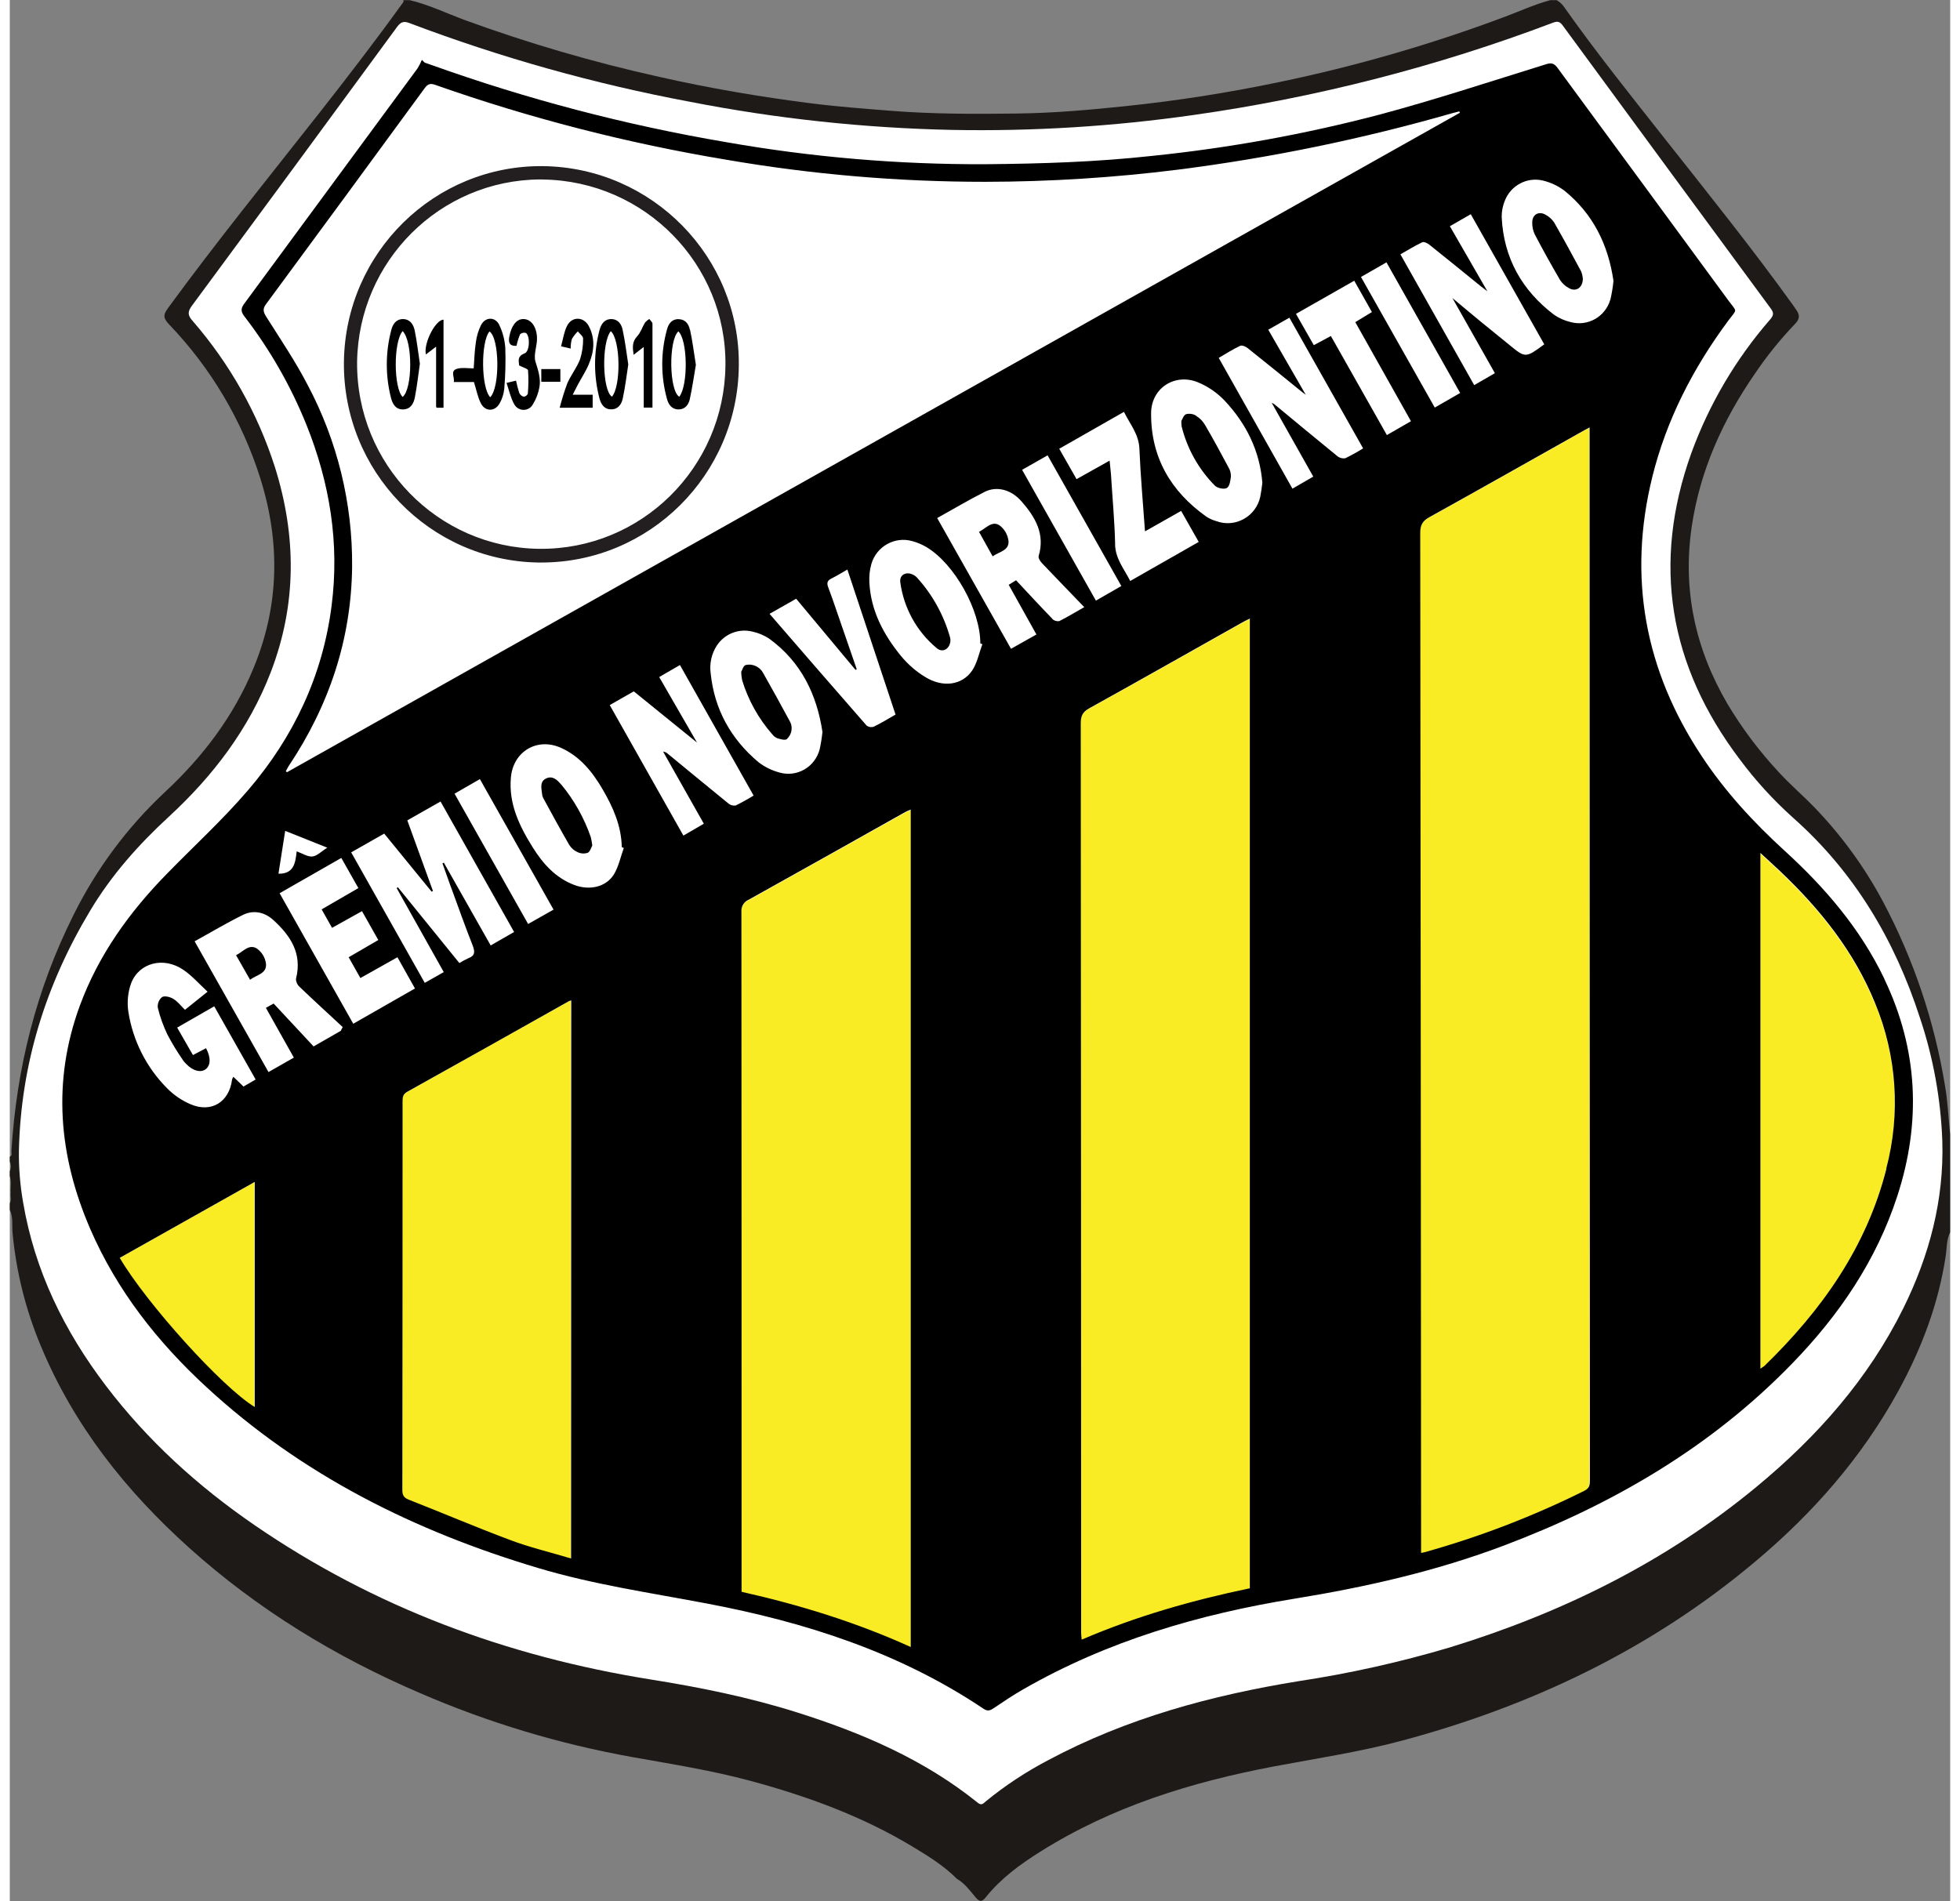 <svg xmlns="http://www.w3.org/2000/svg" width="100" height="97" viewBox="0 0 99 97"><rect x="0" y="0" width="99" height="97" fill="#808080" stroke="none"/><g><path style="stroke:none;fill-rule:nonzero;fill:#1e1a18;fill-opacity:1" d="M 0 59.023 C 0.141 58.961 0.074 58.832 0.082 58.738 C 0.344 54.512 1.352 50.48 3.25 46.688 C 4.422 44.324 6.008 42.195 7.934 40.398 C 9.859 38.602 11.434 36.531 12.445 34.066 C 13.754 30.887 13.805 27.664 12.781 24.406 C 11.852 21.461 10.258 18.773 8.125 16.551 C 7.844 16.25 7.805 16.082 8.062 15.734 C 10.555 12.32 13.215 9.043 15.824 5.723 C 17.254 3.902 18.668 2.062 20.02 0.188 C 20.059 0.133 20.113 0.086 20.078 0.008 L 20.402 0.008 C 21.359 0.234 22.242 0.66 23.16 1.004 C 26.418 2.195 29.75 3.172 33.137 3.922 C 35.699 4.504 38.285 4.941 40.887 5.273 C 42.234 5.445 43.59 5.543 44.941 5.652 C 47.086 5.824 49.23 5.82 51.375 5.793 C 53.238 5.77 55.09 5.609 56.941 5.414 C 59.566 5.141 62.172 4.73 64.754 4.191 C 68.684 3.375 72.543 2.258 76.301 0.848 C 77.062 0.562 77.805 0.219 78.598 0.008 L 78.918 0.008 C 79.062 0.086 79.184 0.195 79.281 0.328 C 80.941 2.684 82.746 4.926 84.527 7.188 C 86.707 9.949 88.91 12.691 90.969 15.555 C 91.031 15.645 91.09 15.734 91.152 15.82 C 91.336 16.07 91.316 16.289 91.098 16.512 C 90.332 17.312 89.637 18.172 89.02 19.09 C 87.402 21.438 86.246 23.988 85.82 26.824 C 85.332 30.066 85.984 33.098 87.637 35.918 C 88.379 37.16 89.25 38.32 90.234 39.379 C 90.824 40.027 91.488 40.59 92.094 41.219 C 93.465 42.645 94.637 44.254 95.57 46.004 C 97.129 48.941 98.199 52.117 98.734 55.402 C 98.879 56.223 98.906 57.051 98.996 57.875 L 98.996 62.883 C 98.805 63.262 98.832 63.688 98.77 64.094 C 98.398 66.555 97.527 68.836 96.34 71 C 94.484 74.379 91.988 77.219 89.059 79.676 C 83.766 84.129 77.688 87.031 71.051 88.812 C 68.895 89.391 66.691 89.719 64.5 90.133 C 60.289 90.93 56.23 92.18 52.562 94.492 C 51.535 95.137 50.559 95.852 49.793 96.812 C 49.59 97.066 49.469 97.039 49.273 96.812 C 48.988 96.469 48.723 96.102 48.32 95.867 C 47.664 95.207 46.883 94.723 46.094 94.246 C 43.504 92.68 40.699 91.656 37.793 90.871 C 35.812 90.336 33.777 90.016 31.758 89.656 C 28.035 88.988 24.402 87.895 20.93 86.391 C 16.621 84.543 12.652 82.125 9.145 78.973 C 5.922 76.074 3.273 72.742 1.59 68.695 C 0.816 66.855 0.328 64.906 0.141 62.914 C 0.105 62.523 0.18 62.105 0 61.73 L 0 61.402 C 0.09 61.234 0.02 61.055 0.043 60.879 C 0.02 60.598 0.09 60.293 0 60.008 L 0 59.762 C 0.066 59.605 0.066 59.426 0 59.27 Z M 0 59.023"/><path style="stroke:none;fill-rule:nonzero;fill:#fff;fill-opacity:1" d="M 0.465 58.703 C 0.566 54.293 1.84 50.23 4.102 46.465 C 5.188 44.648 6.578 43.086 8.133 41.656 C 10.379 39.582 12.199 37.191 13.312 34.305 C 14.645 30.844 14.629 27.344 13.527 23.836 C 12.648 21.086 11.215 18.547 9.324 16.371 C 9.078 16.09 9.059 15.914 9.293 15.598 C 12.793 10.863 16.281 6.121 19.758 1.375 C 19.938 1.133 20.082 1.059 20.387 1.176 C 25.027 2.934 29.812 4.277 34.688 5.191 C 39.105 6.055 43.586 6.535 48.086 6.629 C 52.203 6.707 56.324 6.449 60.402 5.867 C 66.672 4.977 72.824 3.398 78.75 1.152 C 78.996 1.062 79.102 1.121 79.242 1.316 C 82.773 6.129 86.309 10.941 89.848 15.746 C 90.008 15.961 89.992 16.086 89.824 16.289 C 88.074 18.297 86.707 20.609 85.793 23.117 C 83.762 28.777 84.66 33.98 88.262 38.746 C 89.07 39.832 89.984 40.832 90.992 41.734 C 94.121 44.512 96.172 47.973 97.453 51.926 C 98.137 53.961 98.52 56.082 98.598 58.223 C 98.688 61.238 97.938 64.055 96.617 66.738 C 94.824 70.363 92.207 73.312 89.121 75.863 C 84.477 79.703 79.188 82.305 73.465 84.062 C 70.941 84.812 68.367 85.387 65.766 85.781 C 61.312 86.504 56.996 87.668 52.988 89.809 C 51.855 90.402 50.781 91.109 49.793 91.918 C 49.676 92.016 49.586 92.148 49.387 91.988 C 46.645 89.777 43.477 88.422 40.16 87.375 C 37.711 86.602 35.199 86.094 32.664 85.691 C 25.375 84.52 18.598 82.02 12.48 77.816 C 9.602 75.84 7.035 73.512 4.91 70.719 C 2.785 67.926 1.273 64.852 0.68 61.359 C 0.527 60.484 0.453 59.594 0.465 58.703 Z M 0.465 58.703"/><path style="stroke:none;fill-rule:nonzero;fill:#231f20;fill-opacity:1" d="M 27.098 28.703 L 26.953 28.703 C 21.41 28.609 16.98 24.031 17.047 18.453 C 17.125 12.879 21.672 8.414 27.219 8.477 C 32.789 8.555 37.258 13.121 37.195 18.656 C 37.145 24.227 32.637 28.711 27.102 28.703 Z M 27.07 9.156 C 21.953 9.18 17.797 13.316 17.719 18.461 C 17.668 23.68 21.832 27.949 27.02 28.004 C 32.211 28.055 36.457 23.867 36.512 18.648 C 36.574 13.488 32.398 9.234 27.207 9.16 Z M 27.07 9.156"/><path style="stroke:none;fill-rule:nonzero;fill:#faec24;fill-opacity:1" d="M80.582 21.836C80.441 21.914 80.371 21.949 80.301 21.988 77.668 23.469 75.039 24.957 72.398 26.422 72.055 26.613 71.941 26.824 71.941 27.219 71.965 44.285 71.977 61.355 71.984 78.43L71.984 79.266C72.078 79.246 72.129 79.242 72.184 79.227 74.984 78.441 77.703 77.395 80.312 76.098 80.605 75.957 80.594 75.746 80.594 75.5 80.59 58.578 80.586 41.66 80.582 24.738ZM55.062 36.164C54.73 36.348 54.629 36.555 54.629 36.926 54.645 52.395 54.648 67.867 54.648 83.34 54.648 83.438 54.664 83.539 54.676 83.688 57.465 82.492 60.32 81.68 63.254 81.062L63.254 31.59C63.094 31.672 62.973 31.734 62.859 31.793 60.262 33.254 57.672 34.719 55.062 36.164ZM37.695 45.93C37.449 46.035 37.297 46.289 37.324 46.559 37.332 57.988 37.336 69.422 37.336 80.855L37.336 81.246C40.309 81.914 43.176 82.801 45.965 84.062L45.965 41.332C45.852 41.383 45.766 41.418 45.68 41.465 43.023 42.953 40.367 44.449 37.703 45.93ZM20.262 55.734C20.031 55.859 20.023 56.027 20.023 56.234 20.023 62.84 20.02 69.445 20.012 76.051 20.012 76.301 20.07 76.441 20.32 76.539 22.055 77.223 23.766 77.953 25.508 78.602 26.504 78.977 27.551 79.227 28.617 79.551L28.617 51.078C28.57 51.09 28.523 51.105 28.477 51.125 25.734 52.664 22.996 54.199 20.254 55.734ZM95.16 51.219C94.09 48.586 92.363 46.43 90.328 44.496 90.008 44.191 89.684 43.898 89.305 43.551L89.305 69.863C89.426 69.777 89.477 69.754 89.512 69.719 92.426 66.891 94.719 63.668 95.734 59.656 96.473 56.859 96.273 53.898 95.172 51.223ZM12.477 71.812 12.477 60.328 5.594 64.203C6.957 66.535 10.824 70.812 12.477 71.812ZM12.477 71.812"/><path style="stroke:none;fill-rule:nonzero;fill:#000;fill-opacity:1" d="M 95.641 49.945 C 94.414 47.387 92.613 45.289 90.547 43.406 C 88.961 41.957 87.512 40.387 86.324 38.586 C 83.418 34.203 82.539 29.457 83.801 24.336 C 84.527 21.406 85.887 18.777 87.676 16.363 C 88.141 15.738 88.141 15.953 87.695 15.348 C 84.789 11.383 81.879 7.426 78.973 3.473 C 78.797 3.23 78.652 3.188 78.371 3.281 C 75.559 4.152 72.758 5.078 69.914 5.84 C 66.086 6.848 62.188 7.555 58.254 7.957 C 55.441 8.266 52.613 8.355 49.781 8.379 C 45.348 8.398 40.922 8.023 36.551 7.254 C 31.422 6.383 26.375 5.059 21.473 3.301 C 21.371 3.262 21.27 3.23 21.168 3.195 L 21.023 3.055 C 20.965 3.199 20.891 3.344 20.809 3.48 C 17.867 7.48 14.922 11.48 11.973 15.48 C 11.789 15.727 11.77 15.891 11.973 16.148 C 13.273 17.836 14.336 19.695 15.133 21.672 C 16.328 24.645 16.828 27.719 16.418 30.91 C 15.965 34.465 14.488 37.594 12.176 40.297 C 10.887 41.805 9.41 43.156 8.023 44.578 C 6.105 46.535 4.527 48.723 3.57 51.324 C 2.156 55.184 2.492 58.977 4.102 62.703 C 5.461 65.84 7.527 68.465 10.016 70.762 C 14.891 75.266 20.66 78.129 26.953 80.008 C 29.773 80.852 32.68 81.273 35.562 81.82 C 40.582 82.77 45.387 84.309 49.68 87.191 C 49.879 87.324 50.008 87.289 50.188 87.168 C 50.684 86.836 51.176 86.5 51.699 86.203 C 56.004 83.727 60.688 82.363 65.547 81.574 C 69.203 80.98 72.797 80.164 76.27 78.848 C 81.785 76.758 86.781 73.855 90.926 69.586 C 93.32 67.121 95.227 64.336 96.301 61.031 C 97.531 57.254 97.363 53.551 95.637 49.949 Z M 75.773 19.039 L 74.715 19.652 L 70.949 12.977 C 71.332 12.762 71.688 12.539 72.062 12.363 C 72.148 12.32 72.336 12.41 72.434 12.492 C 73.32 13.195 74.195 13.914 75.074 14.625 C 75.152 14.688 75.234 14.75 75.387 14.863 L 73.473 11.543 C 73.836 11.336 74.16 11.148 74.539 10.93 C 75.793 13.152 77.039 15.352 78.289 17.57 C 77.332 18.273 77.332 18.273 76.512 17.602 C 76.023 17.207 75.535 16.812 75.051 16.414 C 74.566 16.016 74.113 15.633 73.602 15.207 L 75.773 19.047 Z M 74 20.051 L 72.703 20.797 C 71.445 18.574 70.203 16.371 68.938 14.133 L 70.238 13.387 L 74 20.055 Z M 14.238 39.074 C 16.289 35.996 17.426 32.625 17.465 28.91 C 17.492 25.68 16.711 22.496 15.199 19.648 C 14.574 18.441 13.805 17.305 13.078 16.152 C 12.93 15.91 12.891 15.758 13.078 15.512 C 15.785 11.844 18.48 8.172 21.172 4.492 C 21.332 4.277 21.461 4.242 21.711 4.332 C 26.543 6.035 31.516 7.312 36.57 8.152 C 40.93 8.902 45.34 9.277 49.762 9.277 C 53.051 9.273 56.34 9.066 59.605 8.656 C 64.336 8.055 69.016 7.09 73.605 5.773 C 73.723 5.742 73.836 5.711 73.953 5.684 L 73.984 5.754 L 14.145 39.402 L 14.082 39.355 C 14.133 39.262 14.18 39.16 14.238 39.07 Z M 56.395 27.777 C 56.367 26.574 56.254 25.379 56.18 24.176 C 56.164 23.977 56.141 23.773 56.113 23.504 L 54.426 24.449 L 53.543 22.898 L 56.844 21.016 C 57.156 21.648 57.602 22.152 57.633 22.895 C 57.688 24.27 57.816 25.645 57.918 27.113 L 59.762 26.07 L 60.66 27.652 L 57.164 29.645 C 56.852 29.023 56.41 28.52 56.391 27.773 Z M 56.711 29.902 L 55.414 30.648 L 51.648 23.973 L 52.949 23.234 C 54.215 25.473 55.453 27.668 56.711 29.902 Z M 38.758 31.324 L 40.121 30.551 L 43.148 34.18 L 43.211 34.148 C 42.871 33.16 42.531 32.172 42.188 31.184 C 42.047 30.77 41.906 30.359 41.75 29.949 C 41.676 29.75 41.711 29.621 41.914 29.523 C 42.176 29.391 42.426 29.238 42.734 29.062 L 45.191 36.461 C 44.797 36.688 44.449 36.902 44.082 37.078 C 43.961 37.125 43.824 37.102 43.719 37.027 C 42.074 35.148 40.441 33.262 38.758 31.316 Z M 41.461 37.359 C 41.43 37.652 41.383 37.945 41.32 38.234 C 41.207 38.668 40.926 39.043 40.535 39.266 C 40.148 39.488 39.684 39.543 39.254 39.414 C 38.875 39.312 38.52 39.137 38.207 38.898 C 36.793 37.715 35.945 36.195 35.758 34.348 C 35.691 33.852 35.805 33.352 36.074 32.938 C 36.469 32.34 37.195 32.055 37.887 32.227 C 38.191 32.293 38.48 32.414 38.742 32.586 C 40.383 33.777 41.18 35.453 41.465 37.367 Z M 22.512 45.273 C 22.875 46.27 23.234 47.273 23.621 48.258 C 23.738 48.566 23.738 48.77 23.395 48.895 C 23.238 48.965 23.086 49.047 22.938 49.141 L 19.801 45.273 L 19.738 45.316 C 20.535 46.738 21.332 48.152 22.141 49.602 L 21.172 50.152 L 17.418 43.492 L 19.102 42.535 L 21.52 45.496 L 21.59 45.465 L 20.281 41.859 L 21.977 40.898 C 23.234 43.121 24.469 45.316 25.73 47.555 L 24.535 48.242 L 22.145 44.02 L 22.074 44.051 C 22.215 44.457 22.359 44.863 22.508 45.27 Z M 22.695 40.496 L 23.984 39.754 L 27.742 46.414 L 26.445 47.148 L 22.688 40.492 Z M 14.051 42.395 L 16.199 43.254 C 15.891 43.445 15.676 43.68 15.438 43.703 C 15.199 43.727 14.938 43.551 14.637 43.441 C 14.57 44.023 14.504 44.594 13.707 44.582 C 13.82 43.852 13.934 43.145 14.051 42.391 Z M 12.496 71.793 C 10.844 70.797 6.98 66.516 5.609 64.184 L 12.496 60.309 Z M 11.918 55.438 C 11.75 55.27 11.586 55.117 11.406 54.945 C 11.379 54.988 11.355 55.031 11.34 55.082 C 11.199 56.227 10.289 56.801 9.227 56.348 C 8.777 56.156 8.371 55.879 8.027 55.531 C 6.969 54.469 6.277 53.098 6.047 51.617 C 5.977 51.133 6.023 50.637 6.188 50.176 C 6.594 49.117 7.848 48.801 8.852 49.484 C 9.293 49.785 9.652 50.195 10.09 50.602 L 8.938 51.527 C 8.734 51.328 8.566 51.102 8.344 50.969 C 8.188 50.871 7.906 50.797 7.77 50.875 C 7.609 51.008 7.527 51.211 7.551 51.418 C 7.664 51.891 7.832 52.352 8.043 52.793 C 8.273 53.227 8.527 53.648 8.805 54.051 C 8.863 54.145 8.934 54.227 9.012 54.301 C 9.348 54.645 9.734 54.746 9.988 54.562 C 10.242 54.375 10.273 53.977 10.012 53.484 L 9.344 53.836 L 8.539 52.434 L 10.43 51.348 L 12.543 55.082 L 11.93 55.438 Z M 16.902 52.59 L 15.5 53.395 L 13.461 51.207 L 13.066 51.426 L 14.492 53.965 L 13.199 54.703 L 9.43 48.031 C 10.277 47.566 11.066 47.09 11.895 46.684 C 12.445 46.41 13.016 46.551 13.449 46.949 C 14.32 47.742 14.93 48.656 14.602 49.938 C 14.598 50.09 14.66 50.238 14.773 50.344 C 15.5 51.039 16.246 51.723 16.984 52.406 C 16.953 52.465 16.922 52.527 16.891 52.586 Z M 13.766 45.578 L 16.914 43.777 C 17.207 44.297 17.488 44.789 17.785 45.316 L 15.91 46.402 L 16.441 47.344 L 17.969 46.492 L 18.801 47.965 L 17.289 48.844 C 17.492 49.203 17.676 49.531 17.887 49.906 L 19.777 48.844 L 20.672 50.438 L 17.523 52.238 C 16.273 50.02 15.035 47.828 13.766 45.578 Z M 28.637 79.523 C 27.559 79.199 26.512 78.953 25.523 78.578 C 23.781 77.926 22.07 77.195 20.34 76.516 C 20.09 76.414 20.027 76.273 20.027 76.023 C 20.035 69.418 20.039 62.812 20.039 56.207 C 20.039 56 20.047 55.836 20.281 55.707 C 23.027 54.176 25.766 52.641 28.504 51.098 C 28.551 51.074 28.598 51.059 28.645 51.047 Z M 30.824 44.613 C 30.422 45.266 29.574 45.453 28.789 45.152 C 27.84 44.789 27.199 44.07 26.68 43.238 C 26 42.152 25.445 41.012 25.566 39.672 C 25.684 38.336 26.918 37.605 28.141 38.168 C 29.098 38.605 29.727 39.387 30.242 40.27 C 30.777 41.184 31.203 42.137 31.223 43.227 L 31.328 43.266 C 31.164 43.715 31.066 44.211 30.824 44.613 Z M 36.652 40.988 C 35.625 40.156 34.609 39.312 33.586 38.473 C 33.516 38.406 33.43 38.363 33.332 38.352 L 35.41 42.031 L 34.367 42.637 L 30.609 35.977 L 31.836 35.277 L 35.062 37.891 C 34.406 36.75 33.781 35.664 33.133 34.547 L 34.191 33.934 L 37.949 40.594 C 37.652 40.777 37.344 40.949 37.031 41.102 C 36.895 41.121 36.758 41.082 36.656 40.992 Z M 45.965 84.039 C 43.18 82.777 40.309 81.891 37.336 81.223 L 37.336 80.832 C 37.336 69.398 37.336 57.965 37.328 46.535 C 37.301 46.266 37.453 46.008 37.703 45.906 C 40.367 44.426 43.023 42.93 45.68 41.438 C 45.762 41.395 45.844 41.359 45.965 41.309 Z M 49.102 34.211 C 48.59 34.969 47.598 35.102 46.695 34.539 C 46.234 34.258 45.82 33.898 45.473 33.477 C 44.582 32.387 43.926 31.164 43.855 29.711 C 43.84 29.395 43.871 29.082 43.957 28.781 C 44.215 27.883 45.145 27.359 46.039 27.609 C 46.301 27.68 46.551 27.785 46.785 27.926 C 48.215 28.793 49.52 31.148 49.516 32.828 L 49.621 32.871 C 49.453 33.32 49.359 33.824 49.102 34.211 Z M 53.195 31.578 C 52.57 30.934 51.961 30.273 51.34 29.609 L 50.965 29.84 L 52.379 32.375 L 51.082 33.105 C 49.828 30.883 48.59 28.691 47.316 26.434 C 48.156 25.969 48.938 25.5 49.746 25.094 C 50.359 24.789 51.094 24.98 51.621 25.586 C 52.312 26.375 52.832 27.242 52.492 28.375 C 52.465 28.473 52.574 28.645 52.664 28.738 C 53.371 29.48 54.078 30.211 54.82 30.98 C 54.375 31.23 53.969 31.48 53.547 31.691 C 53.414 31.715 53.281 31.672 53.188 31.582 Z M 63.266 81.043 C 60.332 81.656 57.477 82.465 54.688 83.664 C 54.676 83.52 54.66 83.414 54.66 83.316 C 54.66 67.844 54.652 52.371 54.641 36.902 C 54.641 36.531 54.738 36.324 55.074 36.141 C 57.684 34.695 60.273 33.227 62.871 31.766 C 62.988 31.699 63.105 31.645 63.266 31.562 Z M 63.797 25.355 C 63.691 25.836 63.383 26.25 62.953 26.484 C 62.523 26.723 62.016 26.762 61.555 26.59 C 61.371 26.539 61.199 26.461 61.039 26.355 C 59.227 25.066 58.211 23.324 58.23 21.07 C 58.242 19.793 59.449 19.027 60.621 19.508 C 61.133 19.719 61.598 20.039 61.98 20.441 C 63.078 21.609 63.773 22.992 63.906 24.633 C 63.879 24.875 63.844 25.117 63.797 25.355 Z M 68.133 23.383 C 67.988 23.406 67.84 23.367 67.727 23.27 C 66.648 22.395 65.582 21.504 64.512 20.621 C 64.469 20.594 64.426 20.574 64.383 20.555 L 66.504 24.32 L 65.441 24.934 C 64.168 22.68 62.934 20.484 61.68 18.262 C 62.07 18.035 62.41 17.816 62.777 17.645 C 62.867 17.602 63.059 17.684 63.156 17.762 C 64.074 18.492 64.98 19.23 65.891 19.969 C 65.949 20.016 66.012 20.062 66.121 20.145 L 64.207 16.824 L 65.285 16.211 L 69.047 22.879 C 68.754 23.062 68.449 23.23 68.137 23.383 Z M 70.254 22.191 L 67.402 17.145 L 66.531 17.613 L 65.621 16.016 L 68.594 14.324 L 69.496 15.922 L 68.648 16.438 L 71.488 21.492 L 70.254 22.203 Z M 80.332 76.07 C 77.727 77.367 75.004 78.414 72.199 79.199 C 72.152 79.215 72.098 79.219 72.004 79.238 L 72.004 78.402 C 71.996 61.336 71.98 44.266 71.961 27.191 C 71.961 26.797 72.074 26.586 72.418 26.395 C 75.059 24.93 77.688 23.441 80.32 21.961 C 80.387 21.922 80.461 21.887 80.602 21.809 L 80.602 24.707 C 80.602 41.629 80.609 58.551 80.617 75.469 C 80.617 75.719 80.629 75.922 80.336 76.066 Z M 81.656 15.297 C 81.402 16.168 80.504 16.672 79.633 16.434 C 79.328 16.363 79.039 16.234 78.781 16.055 C 77.145 14.809 76.215 13.156 76.117 11.078 C 76.113 10.789 76.168 10.508 76.277 10.242 C 76.582 9.457 77.414 9.016 78.23 9.215 C 78.625 9.312 78.996 9.488 79.324 9.734 C 80.777 10.914 81.551 12.48 81.82 14.332 C 81.789 14.656 81.734 14.98 81.66 15.301 Z M 95.746 59.633 C 94.73 63.645 92.438 66.863 89.523 69.695 C 89.457 69.746 89.387 69.793 89.316 69.836 L 89.316 43.523 C 89.695 43.871 90.023 44.168 90.34 44.469 C 92.375 46.402 94.102 48.559 95.172 51.195 C 96.277 53.867 96.477 56.828 95.738 59.625 Z M 95.746 59.633"/><path style="stroke:none;fill-rule:nonzero;fill:#000;fill-opacity:1" d="M50.488 26.801C50.105 26.559 49.809 26.957 49.449 27.137L50.145 28.387C50.492 28.145 51.004 28.09 50.953 27.59 50.91 27.273 50.746 26.988 50.488 26.801ZM12.586 48.387C12.184 48.16 11.895 48.574 11.543 48.738 11.793 49.176 12.016 49.566 12.258 49.992 12.59 49.738 13.125 49.688 13.07 49.168 13.027 48.852 12.852 48.566 12.586 48.387ZM60.531 21.215C60.379 21.117 60.191 21.09 60.016 21.133 59.879 21.191 59.816 21.418 59.773 21.48 59.77 21.578 59.777 21.672 59.789 21.766 60.074 22.906 60.66 23.949 61.484 24.781 61.613 24.91 61.949 24.98 62.09 24.902 62.234 24.824 62.277 24.527 62.301 24.316 62.305 24.152 62.266 23.992 62.18 23.852 61.789 23.117 61.395 22.391 60.977 21.676 60.867 21.488 60.711 21.332 60.527 21.219ZM78.375 10.969C78.02 10.746 77.668 10.941 77.676 11.359 77.672 11.566 77.715 11.77 77.801 11.953 78.215 12.746 78.652 13.527 79.102 14.301 79.219 14.469 79.371 14.609 79.551 14.703 79.902 14.906 80.246 14.691 80.258 14.23 80.246 14.098 80.219 13.969 80.168 13.844 79.719 13.008 79.266 12.176 78.793 11.352 78.684 11.191 78.543 11.059 78.375 10.969ZM38.066 33.992C37.902 33.91 37.715 33.891 37.539 33.934 37.418 33.984 37.363 34.203 37.316 34.285 37.32 34.426 37.336 34.562 37.363 34.703 37.672 35.723 38.199 36.668 38.902 37.469 38.969 37.555 39.055 37.625 39.156 37.668 39.312 37.715 39.531 37.785 39.641 37.719 39.773 37.594 39.863 37.43 39.883 37.25 39.906 37.098 39.875 36.945 39.801 36.812 39.352 35.977 38.891 35.145 38.422 34.316 38.34 34.172 38.215 34.059 38.066 33.992ZM46.293 29.477C46.238 29.418 46.172 29.367 46.098 29.332 45.742 29.141 45.375 29.324 45.434 29.719 45.613 31.027 46.273 32.223 47.285 33.066 47.609 33.352 48 33.082 47.992 32.641 47.988 32.602 47.98 32.566 47.973 32.527 47.656 31.395 47.082 30.352 46.293 29.48ZM28.121 40.023C27.93 39.793 27.684 39.559 27.352 39.727 27.02 39.895 27.129 40.238 27.16 40.531 27.164 40.602 27.188 40.664 27.219 40.727 27.652 41.523 28.086 42.32 28.539 43.105 28.641 43.27 28.789 43.402 28.965 43.48 29.125 43.559 29.312 43.57 29.484 43.516 29.609 43.457 29.66 43.242 29.719 43.145 29.703 42.996 29.676 42.852 29.641 42.711 29.301 41.73 28.789 40.82 28.129 40.023ZM24.977 16.586C24.77 16.156 24.27 16.156 24.043 16.586 23.906 16.863 23.816 17.164 23.777 17.477 23.711 17.902 23.703 18.34 23.668 18.797 23.383 18.797 23.102 18.746 22.848 18.809 22.441 18.91 22.707 19.234 22.652 19.492L23.68 19.492C23.805 19.887 23.871 20.254 24.031 20.574 24.254 21.02 24.758 21.012 24.996 20.574 25.121 20.352 25.199 20.102 25.227 19.844 25.285 19.152 25.305 18.457 25.281 17.762 25.254 17.355 25.152 16.957 24.977 16.59ZM24.512 20.27C24.039 19.773 24.027 17.445 24.473 16.914 24.98 17.234 25.023 19.742 24.512 20.27ZM34.699 16.828C34.641 16.543 34.473 16.293 34.121 16.285 33.773 16.277 33.605 16.527 33.531 16.809 33.207 17.973 33.207 19.199 33.531 20.363 33.609 20.648 33.781 20.895 34.125 20.891 34.449 20.891 34.629 20.652 34.691 20.379 34.82 19.797 34.902 19.203 35.004 18.617 34.906 18.004 34.832 17.41 34.707 16.828ZM34.156 20.242C33.641 19.945 33.602 17.367 34.109 16.91 34.586 17.336 34.621 19.656 34.156 20.246ZM30.691 16.281C30.324 16.281 30.164 16.555 30.086 16.848 29.785 17.988 29.785 19.191 30.086 20.332 30.164 20.625 30.332 20.898 30.699 20.887 31.047 20.879 31.211 20.621 31.273 20.336 31.395 19.77 31.465 19.188 31.555 18.598 31.465 18.012 31.395 17.43 31.273 16.859 31.219 16.559 31.051 16.289 30.691 16.281ZM30.727 20.242C30.234 19.961 30.176 17.488 30.664 16.898 31.16 17.348 31.191 19.684 30.723 20.242ZM20.066 16.281C19.699 16.281 19.535 16.551 19.461 16.848 19.164 17.977 19.16 19.16 19.445 20.289 19.523 20.598 19.676 20.902 20.07 20.891 20.461 20.879 20.609 20.578 20.668 20.266 20.777 19.707 20.84 19.137 20.922 18.559 20.836 17.992 20.773 17.422 20.66 16.871 20.598 16.566 20.43 16.289 20.066 16.281ZM20.043 20.254C19.582 19.801 19.566 17.445 20.043 16.895 20.566 17.41 20.551 19.848 20.043 20.254ZM26.895 17.168C26.848 16.578 26.535 16.262 26.172 16.281 25.832 16.293 25.582 16.645 25.484 17.184 25.426 17.512 25.52 17.668 25.852 17.645 25.895 17.441 25.957 17.246 26.035 17.055 26.121 16.98 26.234 16.957 26.34 16.992 26.559 17.176 26.523 17.938 26.266 18.031 25.852 18.188 25.984 18.465 25.984 18.645 26.188 18.754 26.434 18.816 26.441 18.898 26.469 19.297 26.465 19.691 26.43 20.09 26.395 20.172 26.316 20.23 26.227 20.242 26.125 20.219 26.043 20.152 25.996 20.059 25.93 19.848 25.871 19.637 25.828 19.422L25.344 19.539C25.477 19.93 25.551 20.293 25.723 20.602 25.809 20.785 25.996 20.91 26.199 20.914 26.406 20.918 26.598 20.809 26.691 20.625 26.855 20.363 26.965 20.066 27.02 19.762 27.102 19.312 26.957 18.895 26.82 18.453 26.703 18.074 26.934 17.602 26.895 17.176ZM26.895 17.168"/><path style="stroke:none;fill-rule:nonzero;fill:#000;fill-opacity:1" d="M29.547 18.566C29.82 17.926 29.875 17.266 29.535 16.629 29.273 16.148 28.676 16.137 28.43 16.629 28.273 16.941 28.227 17.312 28.125 17.672L28.617 17.785C28.613 17.621 28.633 17.457 28.676 17.301 28.762 17.156 28.863 17.027 28.98 16.91 29.074 17.031 29.25 17.152 29.25 17.27 29.258 17.629 29.203 17.988 29.094 18.336 28.93 18.762 28.629 19.137 28.445 19.559 28.293 19.965 28.164 20.383 28.055 20.805L29.738 20.805 29.738 20.141 28.719 20.141C28.824 19.934 28.895 19.793 28.969 19.652 29.16 19.293 29.391 18.941 29.547 18.574ZM32.633 16.277C32.547 16.324 32.473 16.387 32.41 16.457 32.27 16.688 32.188 16.969 32.008 17.16 31.742 17.445 31.773 17.73 31.828 18.105L32.344 17.703 32.344 20.797 32.789 20.797 32.789 16.512C32.781 16.434 32.684 16.355 32.633 16.277ZM21.23 18.086 21.75 17.688 21.75 20.758C21.75 20.77 21.766 20.781 21.785 20.805L22.129 20.805 22.129 16.312C21.715 16.312 21.098 17.531 21.23 18.086ZM21.23 18.086"/><path style="stroke:none;fill-rule:nonzero;fill:#000;fill-opacity:1" d="M 28.09 18.832 L 27.117 18.832 L 27.117 19.48 L 28.09 19.48 Z M 28.09 18.832"/></g></svg>